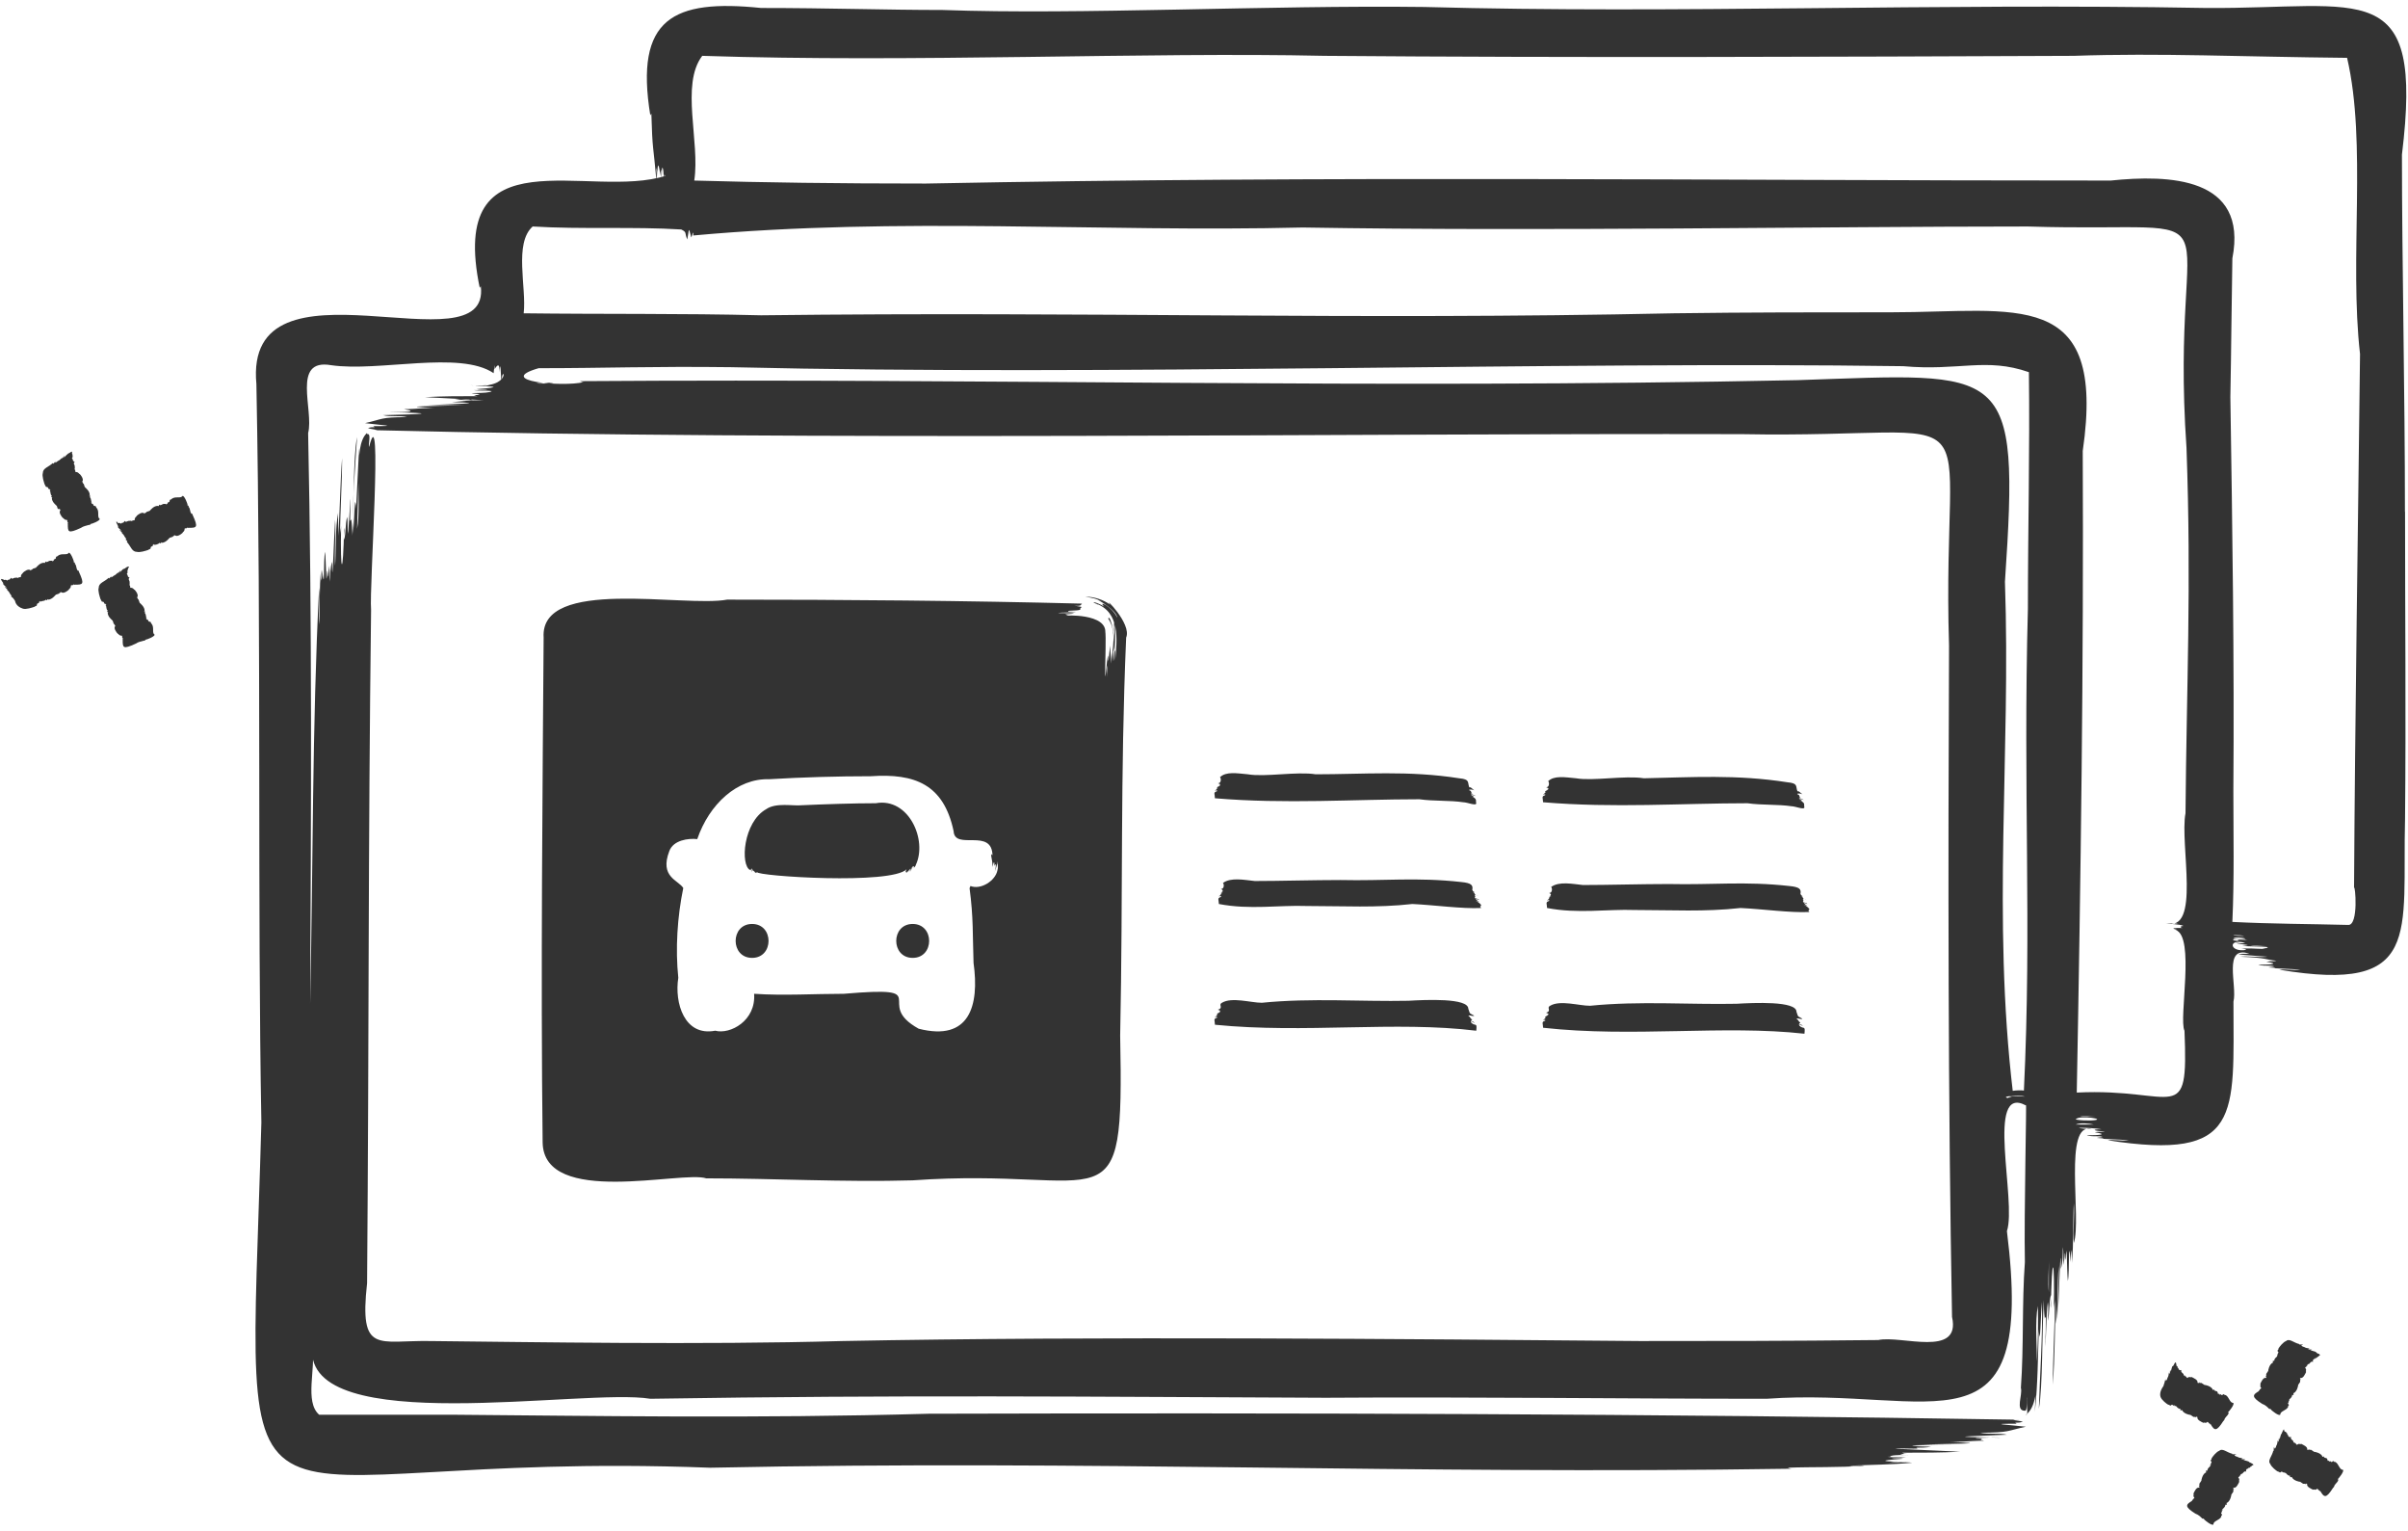 <svg width="118" height="75" xmlns="http://www.w3.org/2000/svg"><g fill="#333" fill-rule="nonzero"><path d="M117.85 25.075c0-5.817-.147-12.367-.147-17.499 1.075-8.798-1.857-7.136-9.58-7.185C94.583.147 82.314.684 69.801.342c-7.625-.098-16.912.391-23.609.147-2.786 0-5.572-.098-8.896-.098-4.301-.44-6.208.489-5.426 5.279 0-.049 0-.049.049-.098.049 1.809.098 1.564.244 3.226.049-.196 0-.391 0-.587.049.147.049.293.049.44 0-.587.049-.831.147-.049 0-.098 0-.195.049-.293v.391c.049-.196 0-.342.049-.489.098.049.049 1.026.098.342.049.049.049.098.049.196 0-.049 0-.049.049-.147-3.764 1.222-10.754-2.2-9.14 5.523 0-.049 0-.049.049-.098.489 4.204-11.633-1.955-10.998 4.79.244 12.66.049 25.613.244 36.171-.635 23.169-2.297 15.984 21.996 16.913 18.868-.391 33.923.342 52.986.049-.098 0-.147-.049-.196-.049 1.271-.049 2.493 0 3.764-.098-.244-.049-.44.049-.733 0 1.075-.049 2.053-.049 3.079-.147-.391-.049-.733 0-1.124 0 .244-.049.538-.049.831-.049-1.075 0-1.564-.049-.147-.147-.196-.049-.391 0-.587-.049h.733c-.342-.049-.635 0-.929-.049h.147c-.049-.147 1.76-.049.489-.098.098-.049.196-.049.342-.049-.098 0-.147 0-.244-.049.978 0 1.906 0 2.835-.049-1.026-.049-2.151-.098-3.177-.147.196-.049 1.369.049 1.026-.049.244 0 .489 0 .733-.049-2.297-.049.293-.098 1.32-.098h-2.053c1.466-.049 4.35-.049 1.271-.147.782.049 1.32-.049 2.053-.049-.098-.049-.244 0-.098-.098-.978 0 .538-.098.929-.049-2.737-.049-2.004-.049.293-.147-.391-.098-.88 0-1.32-.098 1.466 0 1.32-.098 2.248-.293-.831-.098-2.004-.147-.44-.147-.049 0-.049-.049-.098-.049.147 0 .244 0 .391-.049-.147-.049-.342-.049-.489-.098h.293c-17.743-.293-35.731-.342-53.426-.293-8.505.244-16.668.098-23.267.049h-6.599c-.733-.635-.147-2.297-.342-3.275-.342 4.448 13.344 1.955 16.57 2.493 12.415-.196 21.409-.098 33.092-.049 7.136-.049 14.322.049 21.605.049 8.212-.587 13.198 3.128 11.78-8.212.489-1.466-1.075-7.234.929-6.159.049-.489-.098 5.377-.049 7.674-.147 2.004-.049 4.155-.196 6.159.098.342-.293 1.124.196 1.124.147 0 .049-.489.098-.684-.049.391.098.929-.049.88.978-.684.293-3.813.587-5.328.049 1.662-.098 3.47-.147 5.181.147-1.32.147-2.737.196-4.057 0 .098 0 .244.049.391.049-.587.049-1.124.098-1.711.049 1.711-.098 3.519-.147 5.23.196-1.075.147-3.764.244-5.328 0 .293 0 .587.049.929 0-.049 0-.049.049-.098 0 .489 0 1.026-.049 1.466.098-.635.049-1.466.147-2.2.049.342 0 .587 0 .929.098-.44.049-.831.147-1.271.049.196-.049.391 0 .635.049-2.786.196-2.542.147.098 0-.196.049-.342.049-.489 0 1.369-.098 2.786-.098 4.155.098-1.32.098-2.884.147-4.204v1.222c.147-.88.049-1.955.147-2.835 0 .587-.049 1.906-.049 2.444.049-.733.147-4.155.147-2.297.098-.342.098-.733.098-1.075.049.293 0 .587.049.88 0-.196.049-.391.049-.587.049.098 0 .196.049.342.049-1.271.049.489.098 1.026.098-.44 0-2.395.147-.929 0-.244 0-.44.049-.587v.635c.098-.978.049-2.004.098-2.933.049.587-.049 1.417 0 1.955.391-1.173-.538-6.012.88-5.572-1.418-.098-.049-.098.489 0-.635 0-.293.098.147.098-.147.049-.293 0-.489.049.635.098.293.147-.391.147.196.098 1.271 0 .489.098.098 0 .244 0 .342.049h-.342c.489.049 1.075.049 1.564.098-.293.049-.733-.049-1.026 0 6.599 1.026 6.159-1.222 6.159-6.794.195-.782-.538-2.786.782-2.346-1.369 0 .293.098.88.147-.244.049-1.026-.049-1.32 0 1.32.049 1.222.147 1.76.196-.147.049-.293 0-.489.049.635.098.293.147-.391.147.195.098 1.271 0 .489.098.098 0 .244 0 .342.049h-.342c.489.049 1.075.049 1.564.098-.293.049-.733-.049-1.026 0 7.039 1.173 6.012-1.76 6.159-7.381.049-5.132 0-10.118 0-15.055zM95.658 64.522c.44 2.004-2.493.88-3.617 1.124-4.595.049-7.723.049-11.682.049-11.291-.098-26.493-.244-39.104 0-6.892.195-15.251.049-20.139 0-2.591-.049-3.519.684-3.128-2.835.098-12.367.049-21.165.196-32.994-.098-1.026.587-10.705-.098-7.968-.049-.147.098-.587-.049-.635h-.049c0-.049-.049-.098 0-.049-.733.587-.244 3.422-.489 4.692.098-3.568.196-6.159-.049-.978 0-.098 0-.244-.049-.342-.049.538-.049 1.026-.098 1.564-.049-1.515.098-3.226.196-4.741-.196.929-.147 3.373-.244 4.839 0-.293 0-.538-.049-.831 0 .049 0 .049-.049.098.049-2.151 0-.587-.098.635-.049-.293 0-.538-.049-.831-.098.391-.049.782-.147 1.124-.049-.196.049-.391 0-.587-.049 2.493-.196 2.297-.147-.098 0 .147-.049.293-.049.44 0-1.222.098-2.493.098-3.764-.098 1.222-.098 2.591-.196 3.813v-1.124c-.147.831-.098 1.76-.147 2.591-.049-.489.049-1.76 0-2.248-.049.684-.147 3.764-.147 2.053-.098.293-.098.684-.098.978-.049-.293 0-.489-.049-.782 0 .196-.049.342-.049.538-.049-.098 0-.196-.049-.293-.049 1.124-.049-.44-.098-.929-.098.391 0 2.2-.147.88 0 .196 0 .391-.049.538v-.538c-.098.88-.049 1.808-.098 2.688-.049-.538.049-1.271 0-1.809-.342 6.794-.293 13.589-.44 20.383.049-9.287.098-18.672-.098-27.959.293-1.124-.831-3.666 1.124-3.324 2.346.342 6.306-.733 7.967.391 0-.147.098-.635.049-.196.147-.244.244-.293.244.147.049-.782.049.244.098.489 0-1.075.684.391-1.564.147.342.049.684 0 .978 0-.244.049-.489.049-.733.049.978 0 1.417.049.098.147.196.049.391 0 .538.049h-.684c.293.049.587 0 .88.049-.098.147-1.711.049-.587.147-.098.049-.147.049-.293.049.049 0 .098.049.196.049-.88 0-1.711 0-2.591.049.929.049 1.955.098 2.884.147-.782 0-.929.049-1.564.098 2.102.049-.244.098-1.173.147h1.857c-1.32.049-3.959.049-1.173.147-.684-.049-1.222.049-1.857.049.831.147-.098.147-.733.147 2.493.049 1.809.098-.293.147.391.098.782 0 1.173.098-1.32 0-1.173.098-2.053.293.733.098 1.809.147.391.147.049 0 .049.049.098.049-.098 0-.244 0-.342.049.147.049.293.049.44.098h-.244c21.8.538 47.902.147 67.112.196 12.806.244 9.776-2.444 10.167 10.363-.049 10.9-.049 22.24.147 32.896zm-72.489-44.921c-.293 0-.587 0-.88-.049.293 0 .635-.049.88.049zm3.128-.831c.293 0 .587-.049.831 0-.098 0-.733.049-.831 0zM98.591 53.719c-.147.049-.342.049-.049.098-.733-.098.391-.196.684-.098-.196 0-1.075-.049-.635 0zm.587-.293c-.244-.049-1.026.049-.538.098-1.026-8.652-.098-16.521-.391-25.027.733-10.754.098-10.216-10.167-9.874-21.312.44-38.908-.098-59.682.049.049 0 .098.049.196.049-1.026.244-4.399-.049-2.2-.684 3.275 0 5.572-.098 9.434-.049 18.623.44 40.277-.293 57.434-.049 2.737.244 4.057-.44 6.159.293.049 3.813-.049 7.723-.049 11.585-.244 9.043.196 15.446-.196 23.609zm1.222 9.874c-.049-.489 0-1.026 0-1.515v1.515zm2.2-8.212h-.88c.196-.098.684-.049.88 0zm-.147-.196c-.244 0-.489 0-.733-.049.098-.244 1.711 0 .733.049zm-.538-.196c.244-.049.538 0 .782 0h-.782zm5.132-4.204c.196 4.79-.391 2.786-5.279 3.031.196-10.411.342-20.97.293-31.43 1.173-8.065-3.275-6.794-9.385-6.794-3.568 0-7.039 0-10.656.049-15.886.342-28.448-.098-44.725.098-3.861-.098-7.772-.049-11.633-.098.147-1.271-.489-3.422.44-4.253 2.395.147 4.937 0 7.283.147.293.147.147.147.293.489.098-.489.049-.684.196-.098.049-.098.049-.196.098-.244v.147c10.167-.929 19.894-.147 29.866-.391 11.78.196 25.222-.049 35.536-.049 10.949.342 6.892-1.906 7.772 10.851.244 6.843 0 11.633-.049 17.89-.293 1.515.782 5.915-.978 5.377.196.049.44 0 .635.049-.684 0 .098 0 .244.098-.098 0-.244.049-.049.098-.391 0-.635 0-.244.098h-.098c.978.293.147 4.35.44 4.937zm2.639-4.399c-.684-.049.147-.147.44-.049-.098 0-.587-.049-.44.049zm.244-.098h-.489c0-.147.88 0 .489 0zm-.244-.147c-.635-.049.147-.049.293 0h-.293zm1.173.635c-.342 0-.684-.049-1.026 0 .098 0 .196 0 .244.049-.831.147-.929-.587-.049-.342-.195.049-.293 0-.489 0 .293.098.978.098.342.147.342.049 1.857 0 .978.147zm-.587-.147c.244-.049.538 0 .782 0h-.782zm5.377-28.986c-.098 8.652-.244 17.548-.293 26.151.049-.244.244 1.857-.293 1.809-1.857-.049-3.764-.049-5.67-.147.098-2.151.049-4.301.049-6.403.049-6.452-.049-12.904-.147-19.308.049-2.639.049-3.959.098-6.794.782-4.008-3.128-4.106-5.963-3.813-20.236 0-38.029-.244-58.069.147-4.35 0-7.918-.049-11.34-.147.293-1.906-.684-4.692.391-6.11 10.314.342 21.752-.196 30.501 0 12.22.098 24.489.049 36.709 0 4.204-.147 8.261.049 13.393.098.978 4.204.098 9.825.635 14.517zM110.371 71.707c-.049-.049-.244-.098-.147-.098-.098-.049-.44-.098-.196-.098-.049-.049-.147 0-.196-.049.196-.049-.049 0-.196-.098-.049 0-.244-.098-.049-.098-.049-.049-.244 0-.196-.049-.244-.049-.489-.293-.635-.147-.147.049-.342.293-.391.391.049.049-.098.049 0 .147.049.049-.098.098 0 .147-.049-.049 0 .049-.049 0 .049.049-.049-.049 0 .049 0 .049-.147.098-.147.244-.147-.049 0 .098-.098.098-.147.098-.196.342-.196.391l-.098.147v.098c-.098 0 .049.049 0 .049.049.049-.049 0 0 .049-.147-.049-.244.196-.293.293.049.049-.049.098.049.196 0 .049-.147.098-.049.098-.049-.049 0 .049-.049 0 .049.049-.098 0 0 .049-.342.195-.391.293.147.635.147.049.244.147.342.244h.049c0 .049 0-.049.049.049.049.049.342.293.44.244 0-.196.293-.196.391-.391-.049-.049.098-.049 0-.147-.049-.049.098-.098 0-.147.049.049 0-.049.049 0-.049-.049.049.049 0-.049 0-.049.147-.098.147-.244.147.049 0-.098.098-.098.147-.098.196-.342.196-.391l.098-.147v-.098c.098 0-.049-.049 0-.049-.049-.049.049 0 0-.049.147.049.244-.195.293-.293-.049-.049.049-.098-.049-.196 0-.049.147-.098.049-.098.049.049 0-.049.049 0-.049-.049.098 0 0-.049 0 0 .049-.049.098-.049.049-.049.098-.147.196-.098-.049-.098.049-.147.049-.147.098.049-.049-.049.049 0-.049-.049.049 0 0-.049.098.049.098-.098.147-.049 0-.098.196-.049.049-.147zM113.646 66.33c-.049 0-.196-.098-.147-.098-.098-.049-.44-.098-.196-.098-.049-.049-.147 0-.196-.049.196-.049-.049 0-.196-.098-.049 0-.244-.098-.049-.098-.049-.049-.244 0-.196-.049-.244-.049-.489-.293-.635-.147-.147.049-.342.293-.391.391.049.049-.098.049 0 .147.049.049-.098.098 0 .147-.049-.049 0 .049-.049 0 .049.049-.049-.049 0 .049 0 .049-.147.098-.147.244-.147-.049 0 .098-.098.098-.147.098-.196.342-.196.391l-.098.147v.098c-.098 0 .049.049 0 .049.049.049-.049 0 0 .049-.147-.049-.244.196-.293.293.049.049-.049.098.049.196 0 .049-.147.098-.049.098-.049-.049 0 .049-.049 0 .049.049-.098 0 0 .049-.342.195-.391.293.147.635.147.049.244.147.342.244h.049c0 .049 0-.049.049.049.049.049.342.293.44.244 0-.196.293-.196.391-.391-.049-.049.098-.049 0-.147-.049-.049.098-.098 0-.147.049.049 0-.049.049 0-.049-.049.049.049 0-.049 0-.049.147-.098.147-.244.147.049 0-.098.098-.098.147-.098.196-.342.196-.391l.098-.147v-.098c.098 0-.049-.049 0-.049-.049-.049.049 0 0-.049.147.049.244-.195.293-.293-.049-.049.049-.098-.049-.196 0-.049.147-.098.049-.098.049.049 0-.049.049 0-.049-.049.098 0 0-.049 0 0 .049-.049.098-.049.049-.049.098-.147.196-.098-.049-.098.049-.147.049-.147.098.049-.049-.049.049 0-.049-.049.049 0 0-.049.098.049.098-.098.147-.049.049-.098.147-.049.049-.147zM111.935 70.045c-.049-.098-.147.293-.147.196-.049.098-.098.44-.098.196-.049.049 0 .147-.049.196-.049-.196 0 .049-.098.196 0 .049-.098.244-.098.049-.049.049 0 .244-.049.196-.049.244-.293.489-.147.635.049.147.293.342.391.391.049-.049.049.098.147 0 .049-.049.098.098.147 0-.049.049.049 0 0 .049.049-.049-.049.049.049 0 .049 0 .098.147.244.147-.049.147.098 0 .098.098.098.147.342.196.391.196l.147.098h.098c-.049.098.049-.049.049 0 .049-.049 0 .049.049 0-.049.147.196.244.293.293.049-.049.098.049.196-.049.049 0 .098.147.098.049-.049.049.049 0 0 .049.049-.049 0 .098.049 0 .196.342.293.391.635-.147.049 0 0-.049.049-.049 0-.098.147-.196.196-.293v-.049c0 .049.049-.049 0 0 0-.049-.049 0 0-.049.049-.049.293-.342.244-.44-.196 0-.196-.293-.391-.391-.049.049-.049-.098-.147 0-.049.049-.098-.098-.147 0 .049-.049-.049.049 0-.049-.049.049.049-.049-.049 0-.049 0 0 0-.049-.098 0-.049-.196-.049-.147-.098 0-.049-.098.049-.098-.049-.098-.147-.342-.196-.391-.196l-.147-.098h-.098c0-.098-.049.049-.049 0-.049.049 0-.049-.049 0 .049-.147-.196-.244-.293-.293-.049.049-.098-.049-.196.049-.049 0-.098-.147-.098-.049.049-.049-.049 0 0-.049-.049.049 0-.098-.049 0 0 0-.049-.049-.049-.098-.049-.049-.147-.098-.098-.196-.098.049-.147-.049-.147-.049.049-.098-.049.049 0-.049-.049.049 0-.049-.049 0 .049-.098-.098-.098-.049-.147-.098 0-.098-.049-.098-.098zM106.021 67.894c-.147.196-.196.391-.147.538.049.147.293.342.391.391.049-.049.049.098.147 0 .049-.049.098.098.147 0-.049.049.049 0 0 .049.049-.049-.049.049.049 0 .049 0 .098.147.244.147-.049.147.098 0 .098.098.098.147.342.196.391.196l.147.098h.098c-.049.098.049-.049.049 0 .049-.049 0 .049.049 0-.049.147.196.244.293.293.049-.049.098.049.196-.049.049 0 .098.147.098.049-.049.049.049 0 0 .049.049-.049 0 .098.049 0 .196.342.293.391.635-.147.049 0 0-.049.049-.049 0-.098.147-.196.196-.293v-.049c0 .049.049-.049 0 0 0-.049-.049 0 0-.049.049-.049.293-.342.244-.44-.196 0-.196-.293-.391-.391-.049.049-.049-.098-.147 0-.049.049-.098-.098-.147 0 .049-.049-.049.049 0-.049-.049.049.049-.049-.049 0-.049 0 0 0-.049-.098 0-.049-.196-.049-.147-.098 0-.049-.098.049-.098-.049-.098-.147-.342-.196-.391-.196l-.147-.098h-.098c0-.098-.049.049-.049 0-.049.049 0-.049-.049 0 .049-.147-.196-.244-.293-.293-.049.049-.098-.049-.196.049-.049 0-.098-.147-.098-.049.049-.049-.049 0 0-.049-.049.049 0-.098-.049 0 0 0-.049-.049-.049-.098-.049-.049-.147-.098-.098-.196-.098.049-.147-.049-.147-.049.049-.098-.049.049 0-.049-.049.049 0-.049-.049 0 .049-.098-.098-.098-.049-.147-.049-.342-.147.147-.196.049-.049.098-.098.44-.098.195-.049.049 0 .147-.049.196-.049-.196 0 .049-.098.196 0 .049-.098.244-.098.049-.049.196-.049.196-.098.342z"/><path d="M64.473 37.931c-.929-.147-2.493.147-3.324 0-.538-.049-1.075-.147-1.369.147.049 0 .098.293-.098.293.098.049.196.049.049.098.196.049-.196.049 0 .049.049 0-.196.049-.049.098-.098 0-.049.098-.147.098 0 .049.147-.049.098.049-.196.049-.098.147-.098.342 3.47.293 6.794.049 10.02.049.684.098 1.515.049 2.151.147.196 0 .635.196.635.049-.049-.098.098-.244-.293-.342.489.147-.196-.147.147-.049.244.098 0-.049-.098-.049-.098-.049.147-.049.049-.049-.098-.049 0-.098-.147-.147-.049-.049.147-.049.244 0-.196-.147-.147-.147-.244-.147-.098-.244.049-.391-.489-.44-2.493-.391-4.692-.196-7.039-.196zM72.293 43.845c.049 0 .098.049.147.049-.147-.049-.147-.049-.196-.147-.147-.049.049 0 0-.049-.098-.049-.049-.049-.098-.098.049-.244-.049-.342-.538-.391-2.2-.244-3.764-.049-5.915-.098-1.32 0-2.982.049-4.204.049-.489-.049-1.173-.196-1.564.098.049 0 .098.293-.098.293.244.098-.098.196.098.147.049 0-.196.049-.049.098-.098 0-.049.098-.147.098 0 .049.147-.049.098.049-.196.049-.098.147-.098.342 1.515.293 2.933.049 4.301.098 1.809 0 3.422.098 5.181-.098 1.075.049 2.444.244 3.373.196-.098-.147-.049 0 0-.147-.147-.196-.489-.293-.098-.147-.196-.147-.244-.196 0-.098-.049-.098-.293-.049-.196-.147 0-.049 0-.098-.098-.147-.098.049.049.049.098.049zM72.342 50.493c.049-.44-.049-.196-.244-.391-.147-.196.342.147.098-.049-.147-.049-.147-.049-.049-.098-.147-.098-.049-.098-.195-.196.098-.049.196.049.293 0-.244-.147-.196-.049-.293-.342 0-.538-2.102-.44-2.933-.391-2.297.049-4.741-.147-7.185.098-.538 0-1.466-.293-1.955 0-.196.098.098.244-.196.342.098.049.196.049.049.098.196.049-.196.049 0 .049.049 0-.196.049-.049.098-.098 0-.049.098-.147.098 0 .049.147-.049.098.049-.196.049-.098.147-.098.342 4.399.44 8.847-.196 12.807.293zM36.855 45.263c-1.075 0-1.075 1.662 0 1.662 1.075 0 1.075-1.662 0-1.662zM44.432 42.575l-.049.098c-.049.098 0 .049.049 0-.098.196.098 0 .147-.147-.098.147-.147.293 0 .049.049 0 .049-.098 0 .049 0 .049-.098.147-.049.098.049-.049.147-.244.098-.147-.049.147.049-.098 0 0 .049-.049.049-.049.098-.147 0 .049-.049.147-.049.098-.049.049-.049.147-.098.196.049-.049.098-.147.098-.196-.049.147 0 0 .049-.049l-.049.098c.049-.147.049-.098.098-.147 0 .098.049-.049 0 .098.049-.049.049-.098.049-.049.049-.049.098-.244.049-.098.587-1.222-.342-3.324-1.955-3.031-1.075 0-2.542.049-3.617.098-.44.049-1.271-.147-1.76.196-1.124.635-1.271 2.737-.782 2.982 0-.098.049 0 .098.098 0-.049-.098-.244 0-.147v.049c-.049-.147 0 0 .049.049 0-.049-.049-.049-.049-.098.049.049.098.196.049.049.049.098.049.049.049.098.049.098-.049-.098 0-.049.098.147 0 0 .098.098 0-.049.049 0 0-.049 0 .049.049 0 .049 0-.049.196 6.599.635 7.332-.147z"/><path d="M55.185 31.234c.293-.684-1.173-2.102-.782-1.613-.342-.244-.782-.391-1.222-.391.293.049.587.098.831.244-.831-.391.684.293.733.782-.244-.538-.978-.88-.635-.538-.391-.244-.782-.293-.293-.098-.049 0-.049 0-.098-.049 1.173.44 1.026 1.76.929 2.786.049-1.906-.147-3.079 0-.44-.049-.391-.098 1.222-.098 0 .196-.44-.147-1.906-.244-1.613.44.635.196 1.466.147 2.2 0-.342-.049-.489-.049-.88-.049.244-.098 1.222-.098.489-.098.196-.147 1.76-.147.587 0-.342.049-1.515 0-1.808v.147c.147-1.026-2.102-.88-1.808-.88-.293-.098-.049-.049.244-.098.196-.049-1.173 0-.587-.049.342 0 1.173-.049.342-.049-.098-.098.684 0 .587-.147 0-.098.293-.049-.293-.147.44.049.293-.098.391-.098-5.719-.147-11.633-.196-17.401-.196-2.102.391-9.189-1.124-8.994 1.857-.049 6.941-.147 16.57-.049 24.733.049 3.177 6.843 1.369 8.016 1.76 3.275 0 6.745.196 10.118.098 9.678-.684 10.363 2.591 10.167-7.088.147-7.185 0-12.611.293-19.503zM48.88 42.623c-.098.538-.831.978-1.32.782-.049.049 0 .049-.049.098.196 1.466.147 2.297.196 3.666.293 2.102-.196 3.861-2.688 3.226-2.297-1.271.929-2.102-3.666-1.711-1.466 0-2.933.098-4.399 0 .098 1.32-1.173 2.004-1.906 1.808-1.515.293-2.004-1.369-1.809-2.591-.147-1.417-.049-2.982.244-4.399-.244-.391-1.173-.538-.684-1.809.196-.538.929-.635 1.369-.587.587-1.711 1.955-2.982 3.519-2.933 1.613-.098 3.373-.147 4.986-.147 2.151-.147 3.568.391 4.057 2.688.049.978 1.906-.196 1.906 1.222 0-.049 0-.049-.049-.098-.049.147.049.196.049.635.049-.244.098-.342.098-.049.098-.293.098.244-.098.489.293-.44.244-1.124.244-.391 0-.391.049-.049 0 .098zm5.377-9.434v-.587c.049.147 0 .391 0 .587z"/><path d="M44.725 45.263c-1.075 0-1.075 1.662 0 1.662s1.075-1.662 0-1.662zM80.554 38.126c-.929-.147-2.493.147-3.324 0-.538-.049-1.075-.147-1.369.147.049 0 .098.293-.098.293.098.049.196.049.049.098.196.049-.196.049 0 .049.049 0-.196.049-.049.098-.098 0-.049.098-.147.098 0 .049.147-.049.098.049-.196.049-.098.147-.098.342 3.47.293 6.794.049 10.02.049.684.098 1.515.049 2.151.147.196 0 .635.196.635.049-.049-.098.098-.244-.293-.342.489.147-.196-.147.147-.049.244.098 0-.049-.098-.049-.098-.049.147-.049.049-.049-.098-.049 0-.098-.147-.147-.049-.049.147-.049.244 0-.196-.147-.147-.147-.244-.147-.098-.244.049-.391-.489-.44-2.493-.391-4.692-.244-7.039-.196zM88.375 44.041c.049 0 .098.049.147.049-.147-.049-.147-.049-.196-.147-.147-.049.049 0 0-.049-.098-.049-.049-.049-.098-.098.049-.244-.049-.342-.538-.391-2.2-.244-3.764-.049-5.915-.098-1.32 0-2.982.049-4.204.049-.489-.049-1.173-.196-1.564.098.049 0 .098.293-.098.293.244.098-.098.196.098.147.049 0-.196.049-.049.098-.098 0-.049.098-.147.098 0 .049.147-.049.098.049-.196.049-.098.147-.098.342 1.515.293 2.933.049 4.301.098 1.809 0 3.422.098 5.181-.098 1.075.049 2.444.244 3.373.196-.098-.147-.049 0 0-.147-.147-.196-.489-.293-.098-.147-.196-.147-.244-.196 0-.098-.049-.098-.293-.049-.196-.147 0-.049 0-.098-.098-.147-.098.049.049.049.098.049zM88.424 50.64c.049-.44-.049-.196-.244-.391-.147-.196.342.147.098-.049-.147-.049-.147-.049-.049-.098-.147-.098-.049-.098-.196-.196.098-.049.196.049.293 0-.244-.147-.196-.049-.293-.342 0-.538-2.102-.44-2.933-.391-2.297.049-4.741-.147-7.185.098-.538 0-1.466-.293-1.955 0-.196.098.098.244-.196.342.098.049.196.049.049.098.196.049-.196.049 0 .049.049 0-.196.049-.049.098-.098 0-.049.098-.147.098 0 .049.147-.049.098.049-.196.049-.098.147-.098.342 4.399.489 8.847-.147 12.806.293zM6.257 27.764c-.049 0-.196.147-.196.098-.098.049-.293.342-.147.098-.049 0-.098.098-.147.147.098-.196-.049.049-.196.098-.049.049-.196.147-.098 0-.049.049-.147.196-.147.098-.196.196-.489.244-.489.489-.049.147.049.44.098.587.049 0 0 .098.098.098.098 0 .049.147.147.098-.049.049.049 0 0 .049.098 0-.049.049 0 .049s0 .147.098.244c-.098.098.098.049 0 .098 0 .196.196.342.244.391l.049.147.049.049c-.049.049.098 0 0 .049.098 0 0 .049.049 0-.147.098.049.342.098.391.049 0 .049.098.196.098.049 0 0 .147.049.098-.049.049.049 0 0 .049.049 0-.049.049 0 .049 0 .391 0 .489.635.196.147-.098.244-.098.391-.147h.049c.049 0 0-.049.049-.049s.44-.147.44-.244c-.147-.098 0-.342-.147-.538-.049 0 0-.098-.098-.098s-.049-.147-.147-.098c.049-.049-.049 0 0-.049-.098 0 .049-.049 0-.049-.049 0 0-.147-.098-.244.098-.098-.098-.049 0-.098 0-.196-.196-.342-.244-.391l-.049-.147-.049-.049c.049-.049-.049 0 0-.049-.098 0 0-.049-.049 0 .147-.098-.049-.342-.098-.391-.049 0-.049-.098-.196-.098-.049 0 0-.147-.049-.098.049-.049-.049 0 0-.049-.049 0 .049-.049 0-.049v-.098c0-.049-.098-.147 0-.196-.098-.049-.098-.098-.098-.098.049-.049-.049 0 0-.049-.049 0 0-.049-.049-.049.098-.049 0-.147.049-.147 0-.147.147-.244 0-.196zM3.47 22.143c-.049.049-.196.098-.147.098-.098.049-.293.342-.147.098-.049 0-.098.098-.147.147.098-.196-.049.049-.196.098-.049.049-.196.147-.098 0-.049.049-.147.196-.147.098-.196.196-.489.244-.489.489-.049.147.049.44.098.587.049 0 0 .098.098.098.098 0 .049.147.147.098-.049.049.049 0 0 .049.098 0-.049.049 0 .049s0 .147.098.244c-.098.098.098.049 0 .098 0 .196.196.342.244.391l.049.147h.098c-.049.049.098 0 0 .049.098 0 0 .049.049 0-.147.098.049.342.098.391.049 0 .049.098.196.098.049 0 0 .147.049.098-.049.049.049 0 0 .049.049 0-.049.049 0 .049 0 .391 0 .489.635.196.147-.098.244-.098.391-.147h.049c.049 0 0-.049.049-.049s.44-.147.44-.244c-.147-.098 0-.342-.147-.538-.049 0 0-.098-.098-.098s-.049-.147-.147-.098c.049-.049-.049 0 0-.049-.098 0 .049-.049 0-.049-.049 0 0-.147-.098-.244.098-.098-.098-.049 0-.098 0-.196-.196-.342-.244-.391l-.049-.147-.049-.049c.049-.049-.049 0 0-.049-.098 0 0-.049-.049 0 .147-.098-.049-.342-.098-.391-.049 0-.049-.098-.196-.098-.049 0 0-.147-.049-.098.049-.049-.049 0 0-.049-.049 0 .049-.049 0-.049v-.098c0-.049-.098-.147 0-.196-.098-.049-.098-.098-.098-.098.049-.049-.049 0 0-.049-.049 0 0-.049-.049-.049.098-.049 0-.147.049-.147-.098-.147.049-.196-.098-.147zM5.719 25.564c-.098-.049.147.293.049.244.049.098.342.293.098.147 0 .049.098.098.147.147-.196-.098.049.049.098.196.049.049.147.196 0 .098.049.049.196.147.098.147.196.196.244.489.489.489.147.049.44-.049.587-.098 0-.049.098 0 .098-.098 0-.098.147-.049.098-.147.049.049 0-.049.049 0 0-.098.049.049.049 0 0 0 .147 0 .244-.098.098.098.049-.098.098 0 .196 0 .342-.196.391-.244l.147-.049.049-.049c.049.049 0-.098.049 0 0-.098.049 0 0-.049.098.147.342-.049.391-.098 0-.049.098-.049.098-.196 0-.049.147 0 .098-.049.049.049 0-.049.049 0 0-.049.049.049.049 0 .391 0 .489 0 .195-.635 0-.049 0-.049-.049-.049-.098-.098-.049-.244-.147-.342v-.049c0 .049 0-.049 0 0-.049-.049-.049.049-.049-.049 0-.049-.147-.44-.244-.44-.098.147-.342 0-.538.147 0 .049-.098 0-.098.098 0 .098-.147.049-.098.147-.049-.049 0 .049-.049 0 0 .098-.049-.049-.049 0h-.098c-.049 0-.147.098-.196.049s0 .098-.098.049c-.196 0-.342.196-.391.244l-.147.049-.049.049c-.049-.049 0 .098-.049 0 0 .098-.049 0 0 .049-.098-.147-.342.049-.391.098 0 .049-.098.049-.098.196 0 .049-.147 0-.098.049-.049-.049 0 .049-.049 0 0 .049-.049-.049-.049 0h-.098c-.049 0-.147.098-.196 0-.049.098-.098.098-.098.098-.049-.049 0 .049-.049 0 0 .049-.049 0-.049.049-.049-.098-.147 0-.147-.049s0-.049-.049-.049zM.733 29.426c.049.244.244.342.391.391.147.049.44-.049.587-.098 0-.049.098 0 .098-.098 0-.098.147-.049.098-.147.049.049 0-.049.049 0 0-.098.049.049.049 0 0-.049.147 0 .244-.098.098.098.049-.098.098 0 .196 0 .342-.196.391-.244l.147-.049.049-.049c.049.049 0-.098.049 0 0-.098.049 0 0-.049.098.147.342-.049.391-.098 0-.049.098-.049.098-.196 0-.049.147 0 .098-.049.049.049 0-.049.049 0 0-.049.049.049.049 0 .391 0 .489 0 .196-.635 0-.049 0-.049-.049-.049-.098-.098-.049-.244-.147-.342v-.049c0 .049 0-.049 0 0-.049-.049-.049.049-.049-.049 0-.049-.147-.44-.244-.44-.098.147-.342 0-.538.147 0 .049-.098 0-.098.098 0 .098-.147.049-.098.147-.049-.049 0 .049-.049 0 0 .098-.049-.049-.049 0H2.444c-.049 0-.147.098-.196.049-.049-.049 0 .098-.098.049-.196 0-.342.195-.391.244l-.147.049-.049.049c-.049-.049 0 .098-.049 0 0 .098-.049 0 0 .049-.098-.147-.342.049-.391.098 0 .049-.098.049-.098.196 0 .049-.147 0-.098.049-.049-.049 0 .049-.049 0 0 .049-.049-.049-.049 0H.733c-.049 0-.147.098-.196 0-.049.098-.098.098-.098.098-.049-.049 0 .049-.049 0 0 .049-.049 0-.049.049-.049-.098-.147 0-.147-.049-.342-.147.049.196-.049.196.049.098.342.293.098.147 0 .049.098.098.147.147-.196-.098.049.049.098.196.049.049.147.196 0 .098.147.098.147.098.244.244z"/></g></svg>